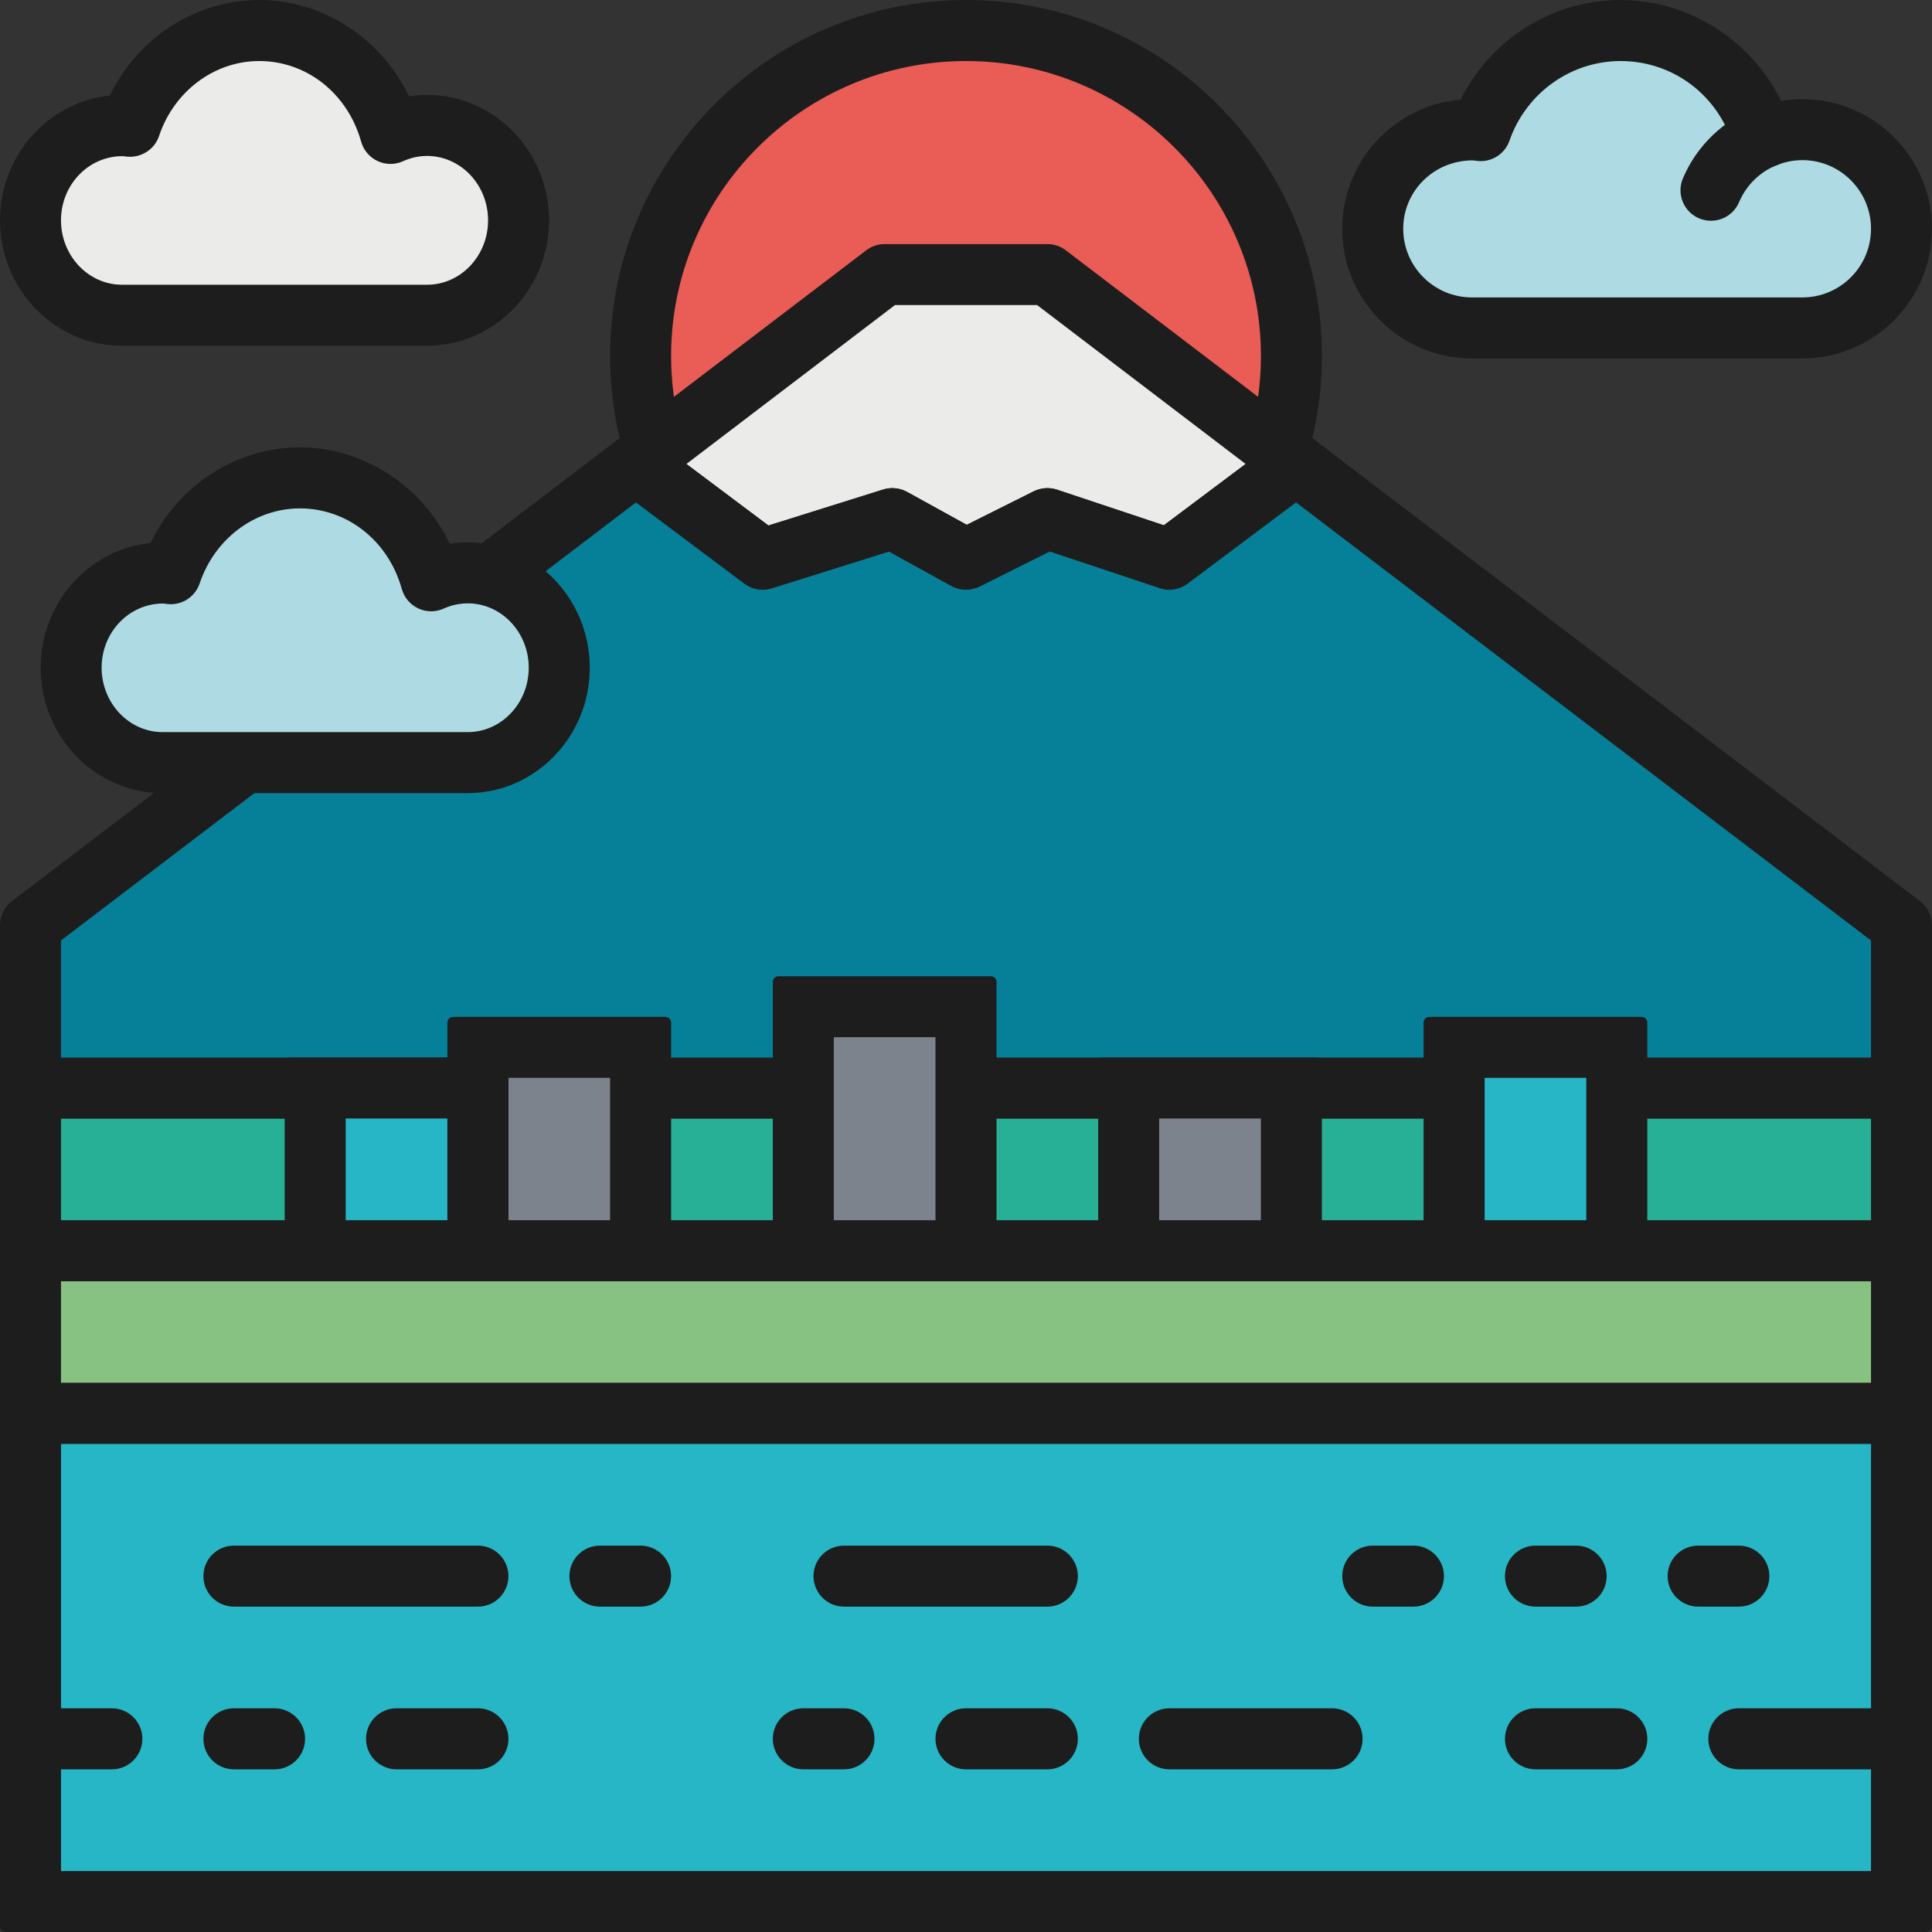 <?xml version="1.0" encoding="UTF-8"?><svg id="Vrstva_2" xmlns="http://www.w3.org/2000/svg" viewBox="0 0 512.14 512.15"><rect x="0" y="0" width="512.14" height="512.15" fill="#333333" stroke="none"/><defs><style>.cls-1{fill:#aedbe3;}.cls-2{fill:#ebebea;}.cls-3{fill:#068098;}.cls-4{fill:#ea5c56;}.cls-5{fill:#87c282;}.cls-6{fill:#26b6c6;}.cls-7{fill:#1d1d1d;}.cls-8{fill:#28b096;}.cls-9{fill:#7d838d;}</style></defs><g id="Vrstva_1-2"><g><path class="cls-4" d="M169.81,94.34c0-47.63,38.62-86.25,86.26-86.25s86.25,38.62,86.25,86.25-38.62,86.26-86.25,86.26-86.26-38.61-86.26-86.26Z"/><path class="cls-7" d="M256.08,188.69c-52.03,0-94.35-42.32-94.35-94.34S204.05,0,256.08,0s94.34,42.33,94.34,94.34-42.32,94.34-94.34,94.34Zm0-172.51c-43.1,0-78.18,35.07-78.18,78.17s35.08,78.17,78.18,78.17,78.17-35.07,78.17-78.17-35.08-78.17-78.17-78.17Z"/><rect class="cls-5" x="8.09" y="331.55" width="495.97" height="43.13"/><path class="cls-7" d="M510.64,382.77H1.5c-.83,0-1.5-.67-1.5-1.5v-56.3c0-.83,.67-1.5,1.5-1.5H510.64c.83,0,1.5,.67,1.5,1.5v56.3c0,.83-.67,1.5-1.5,1.5ZM16.17,366.59H495.97v-26.95H16.17v26.95Z"/><rect class="cls-6" x="8.09" y="374.68" width="495.97" height="129.38"/><path class="cls-7" d="M510.64,512.15H1.5c-.83,0-1.5-.67-1.5-1.5v-142.55c0-.83,.67-1.5,1.5-1.5H510.64c.83,0,1.5,.67,1.5,1.5v142.55c0,.83-.67,1.5-1.5,1.5ZM16.17,495.98H495.97v-113.21H16.17v113.21Z"/><path class="cls-7" d="M126.69,469.02h-21.57c-4.46,0-8.09-3.62-8.09-8.09s3.62-8.09,8.09-8.09h21.57c4.46,0,8.09,3.62,8.09,8.09s-3.62,8.09-8.09,8.09Zm-53.91,0h-10.78c-4.47,0-8.08-3.62-8.08-8.09s3.61-8.09,8.08-8.09h10.78c4.46,0,8.09,3.62,8.09,8.09s-3.62,8.09-8.09,8.09Zm-43.13,0H8.09c-4.46,0-8.09-3.62-8.09-8.09s3.62-8.09,8.09-8.09H29.65c4.46,0,8.09,3.62,8.09,8.09s-3.62,8.09-8.09,8.09Z"/><path class="cls-7" d="M169.81,425.89h-10.78c-4.46,0-8.09-3.62-8.09-8.09s3.62-8.08,8.09-8.08h10.78c4.46,0,8.08,3.62,8.08,8.08s-3.62,8.09-8.08,8.09Zm-43.12,0H62c-4.47,0-8.08-3.62-8.08-8.09s3.61-8.08,8.08-8.08H126.69c4.46,0,8.09,3.62,8.09,8.08s-3.62,8.09-8.09,8.09Z"/><path class="cls-7" d="M277.64,425.89h-53.91c-4.46,0-8.09-3.62-8.09-8.09s3.62-8.08,8.09-8.08h53.91c4.46,0,8.08,3.62,8.08,8.08s-3.62,8.09-8.08,8.09Z"/><path class="cls-7" d="M460.94,425.89h-10.79c-4.46,0-8.09-3.62-8.09-8.09s3.62-8.08,8.09-8.08h10.79c4.46,0,8.09,3.62,8.09,8.08s-3.62,8.09-8.09,8.09Zm-43.13,0h-10.78c-4.46,0-8.09-3.62-8.09-8.09s3.62-8.08,8.09-8.08h10.78c4.46,0,8.09,3.62,8.09,8.08s-3.62,8.09-8.09,8.09Zm-43.13,0h-10.78c-4.46,0-8.09-3.62-8.09-8.09s3.62-8.08,8.09-8.08h10.78c4.46,0,8.09,3.62,8.09,8.08s-3.62,8.09-8.09,8.09Z"/><path class="cls-7" d="M504.06,469.02h-43.12c-4.47,0-8.09-3.62-8.09-8.09s3.62-8.09,8.09-8.09h43.12c4.46,0,8.09,3.62,8.09,8.09s-3.62,8.09-8.09,8.09Zm-75.47,0h-21.56c-4.46,0-8.09-3.62-8.09-8.09s3.62-8.09,8.09-8.09h21.56c4.46,0,8.09,3.62,8.09,8.09s-3.62,8.09-8.09,8.09Z"/><path class="cls-7" d="M353.11,469.02h-43.13c-4.46,0-8.09-3.62-8.09-8.09s3.62-8.09,8.09-8.09h43.13c4.46,0,8.09,3.62,8.09,8.09s-3.62,8.09-8.09,8.09Zm-75.47,0h-21.56c-4.47,0-8.1-3.62-8.1-8.09s3.62-8.09,8.1-8.09h21.56c4.46,0,8.08,3.62,8.08,8.09s-3.62,8.09-8.08,8.09Zm-53.91,0h-10.78c-4.46,0-8.09-3.62-8.09-8.09s3.62-8.09,8.09-8.09h10.78c4.46,0,8.08,3.62,8.08,8.09s-3.62,8.09-8.08,8.09Z"/><path class="cls-1" d="M390.18,34.37c.8,0,1.56,.17,2.34,.24,5.37-15.4,19.85-26.52,37.09-26.52s32.92,12.07,37.69,28.49c3.21-1.41,6.75-2.21,10.49-2.21,14.51,0,26.27,11.77,26.27,26.28s-11.77,26.28-26.27,26.28h-87.61c-14.52,0-26.28-11.77-26.28-26.28s11.77-26.28,26.28-26.28Z"/><path class="cls-7" d="M477.78,95.02h-87.61c-18.95,0-34.37-15.42-34.37-34.37,0-17.95,13.83-32.73,31.39-34.24,7.95-16.01,24.31-26.41,42.4-26.41s34.68,10.68,42.53,26.75c1.85-.31,3.74-.47,5.65-.47,18.95,0,34.36,15.41,34.36,34.37s-15.41,34.37-34.36,34.37Zm-87.34-52.51c-10.37,0-18.47,8.14-18.47,18.14s8.16,18.19,18.2,18.19h87.61c10.03,0,18.19-8.16,18.19-18.19s-8.16-18.2-18.19-18.2c-2.49,0-4.94,.52-7.24,1.53-2.13,.94-4.56,.91-6.67-.07-2.12-.99-3.7-2.83-4.35-5.07-3.94-13.55-15.97-22.66-29.93-22.66-13.22,0-25.05,8.49-29.45,21.1-1.22,3.51-4.67,5.75-8.39,5.39-.12,0-1.07-.13-1.19-.14-.04,0-.09,0-.12,0Z"/><path class="cls-7" d="M453.55,58.52c-1.05,0-2.12-.21-3.15-.64-4.12-1.74-6.03-6.49-4.29-10.6,3.67-8.68,10.84-15.54,19.64-18.83,4.19-1.55,8.84,.56,10.4,4.75,1.57,4.18-.56,8.83-4.74,10.4-4.67,1.74-8.46,5.38-10.41,9.98-1.3,3.09-4.3,4.94-7.45,4.94Z"/><path class="cls-2" d="M32.34,33.26c.73,0,1.43,.16,2.16,.22,4.95-14.74,18.32-25.39,34.22-25.39s30.4,11.56,34.8,27.27c2.97-1.34,6.24-2.1,9.68-2.1,13.41,0,24.27,11.25,24.27,25.15s-10.86,25.15-24.27,25.15H32.34c-13.4,0-24.26-11.27-24.26-25.15s10.86-25.15,24.26-25.15Z"/><path class="cls-7" d="M113.2,91.65H32.34C14.51,91.65,0,76.74,0,58.41,0,41.2,12.79,27,29.11,25.33,36.57,9.97,51.84,0,68.73,0s32.3,10.18,39.7,25.54c1.56-.25,3.17-.37,4.77-.37,17.84,0,32.35,14.91,32.35,33.24s-14.51,33.24-32.35,33.24ZM32.5,41.39c-9.11,0-16.33,7.64-16.33,17.02s7.25,17.07,16.17,17.07H113.2c8.93,0,16.18-7.66,16.18-17.07s-7.25-17.07-16.18-17.07c-2.17,0-4.32,.47-6.37,1.4-2.14,.97-4.61,.96-6.74-.05-2.13-1-3.73-2.87-4.36-5.15-3.58-12.77-14.43-21.36-27.01-21.36-11.89,0-22.58,7.98-26.56,19.88-1.18,3.55-4.69,5.77-8.37,5.48-.14,0-1.08-.13-1.22-.14h-.09Z"/><rect class="cls-8" x="8.09" y="288.42" width="495.97" height="43.13"/><path class="cls-7" d="M510.64,339.64H1.5c-.83,0-1.5-.67-1.5-1.5v-56.3c0-.83,.67-1.5,1.5-1.5H510.64c.83,0,1.5,.67,1.5,1.5v56.3c0,.83-.67,1.5-1.5,1.5ZM16.17,323.46H495.97v-26.96H16.17v26.96Z"/><polygon class="cls-2" points="236.52 137.48 256.08 148.26 277.64 137.48 309.98 148.26 343.61 123.05 277.64 72.78 234.51 72.78 168.54 123.05 202.16 148.26 236.52 137.48"/><path class="cls-7" d="M309.98,156.34c-.86,0-1.72-.14-2.56-.42l-29.16-9.72-18.57,9.29c-2.4,1.18-5.2,1.12-7.52-.15l-16.52-9.11-31.07,9.75c-2.49,.77-5.18,.31-7.26-1.25l-33.63-25.2c-2.03-1.52-3.23-3.91-3.24-6.44,0-2.53,1.17-4.93,3.19-6.46l65.97-50.27c1.41-1.08,3.13-1.66,4.9-1.66h43.13c1.77,0,3.49,.58,4.9,1.66l65.97,50.27c2.02,1.54,3.2,3.93,3.19,6.46,0,2.54-1.21,4.92-3.24,6.44l-33.63,25.2c-1.41,1.07-3.12,1.62-4.85,1.62Zm-128.03-33.35l21.75,16.31,30.42-9.54c2.1-.66,4.39-.43,6.33,.63l15.82,8.73,17.75-8.88c1.92-.95,4.15-1.11,6.18-.44l28.32,9.44,21.68-16.25-55.29-42.13h-37.66l-55.29,42.13Z"/><polygon class="cls-3" points="343.61 123.05 309.98 148.26 277.64 137.48 256.08 148.26 236.52 137.48 202.16 148.26 168.54 123.05 8.09 245.3 8.09 288.42 504.06 288.42 504.06 245.3 343.61 123.05"/><path class="cls-7" d="M504.06,296.51H8.09c-4.46,0-8.09-3.62-8.09-8.08v-43.13c0-2.52,1.18-4.9,3.18-6.43L163.64,116.62c2.88-2.18,6.86-2.21,9.75-.04l30.3,22.73,30.42-9.54c2.1-.66,4.39-.43,6.33,.63l15.82,8.73,17.75-8.88c1.92-.95,4.15-1.11,6.18-.44l28.32,9.44,30.24-22.67c2.89-2.17,6.87-2.14,9.75,.04l160.46,122.25c2,1.53,3.18,3.91,3.18,6.43v43.13c0,4.46-3.62,8.08-8.09,8.08ZM16.17,280.34H495.97v-31.04l-152.41-116.12-28.74,21.54c-2.11,1.6-4.87,2.06-7.41,1.2l-29.16-9.72-18.57,9.29c-2.4,1.18-5.2,1.12-7.52-.15l-16.52-9.11-31.07,9.75c-2.49,.77-5.18,.31-7.26-1.25l-28.74-21.54L16.17,249.3v31.04Z"/><path class="cls-1" d="M43.12,151.86c.74,0,1.44,.16,2.16,.22,4.95-14.74,18.32-25.39,34.23-25.39s30.4,11.56,34.79,27.27c2.97-1.33,6.24-2.11,9.69-2.11,13.4,0,24.26,11.26,24.26,25.15s-10.86,25.15-24.26,25.15H43.12c-13.4,0-24.26-11.26-24.26-25.15s10.86-25.15,24.26-25.15Z"/><path class="cls-7" d="M123.99,210.25H43.12c-17.83,0-32.34-14.91-32.34-33.24,0-17.21,12.79-31.4,29.12-33.08,7.46-15.36,22.72-25.33,39.62-25.33s32.3,10.18,39.7,25.53c1.57-.25,3.17-.37,4.78-.37,17.83,0,32.34,14.91,32.34,33.24s-14.51,33.24-32.34,33.24Zm-80.72-50.27c-9.11,0-16.33,7.64-16.33,17.02s7.25,17.07,16.17,17.07H123.99c8.92,0,16.17-7.66,16.17-17.07s-7.25-17.06-16.17-17.06c-2.18,0-4.32,.47-6.37,1.39-2.14,.97-4.61,.96-6.75-.05-2.14-1-3.73-2.88-4.36-5.15-3.57-12.78-14.43-21.36-27.01-21.36-11.89,0-22.58,7.99-26.57,19.88-1.19,3.55-4.67,5.83-8.37,5.48-.14,0-1.08-.13-1.22-.14h-.09Z"/><rect class="cls-9" x="126.69" y="277.64" width="43.12" height="53.91"/><path class="cls-7" d="M176.39,339.64h-56.29c-.83,0-1.5-.67-1.5-1.5v-67.08c0-.83,.67-1.5,1.5-1.5h56.3c.83,0,1.5,.67,1.5,1.5v67.08c0,.83-.67,1.5-1.5,1.5Zm-41.62-16.18h26.95v-37.74h-26.95v37.74Z"/><rect class="cls-9" x="212.94" y="266.86" width="43.13" height="64.69"/><path class="cls-7" d="M262.66,339.64h-56.3c-.83,0-1.5-.67-1.5-1.5v-77.86c0-.83,.67-1.5,1.5-1.5h56.3c.83,0,1.5,.67,1.5,1.5v77.86c0,.83-.67,1.5-1.5,1.5Zm-41.63-16.18h26.95v-48.52h-26.95v48.52Z"/><rect class="cls-9" x="299.2" y="288.42" width="43.13" height="43.13"/><path class="cls-7" d="M348.91,339.64h-56.3c-.83,0-1.5-.67-1.5-1.5v-56.3c0-.83,.67-1.5,1.5-1.5h56.3c.83,0,1.5,.67,1.5,1.5v56.3c0,.83-.67,1.5-1.5,1.5Zm-41.63-16.18h26.96v-26.96h-26.96v26.96Z"/><rect class="cls-6" x="83.56" y="288.42" width="43.13" height="43.13"/><path class="cls-7" d="M133.27,339.64h-56.3c-.83,0-1.5-.67-1.5-1.5v-56.3c0-.83,.67-1.5,1.5-1.5h56.3c.83,0,1.5,.67,1.5,1.5v56.3c0,.83-.67,1.5-1.5,1.5Zm-41.63-16.18h26.95v-26.96h-26.95v26.96Z"/><rect class="cls-6" x="385.45" y="277.64" width="43.13" height="53.91"/><path class="cls-7" d="M435.17,339.64h-56.3c-.83,0-1.5-.67-1.5-1.5v-67.08c0-.83,.67-1.5,1.5-1.5h56.3c.83,0,1.5,.67,1.5,1.5v67.08c0,.83-.67,1.5-1.5,1.5Zm-41.62-16.18h26.95v-37.74h-26.95v37.74Z"/></g></g></svg>